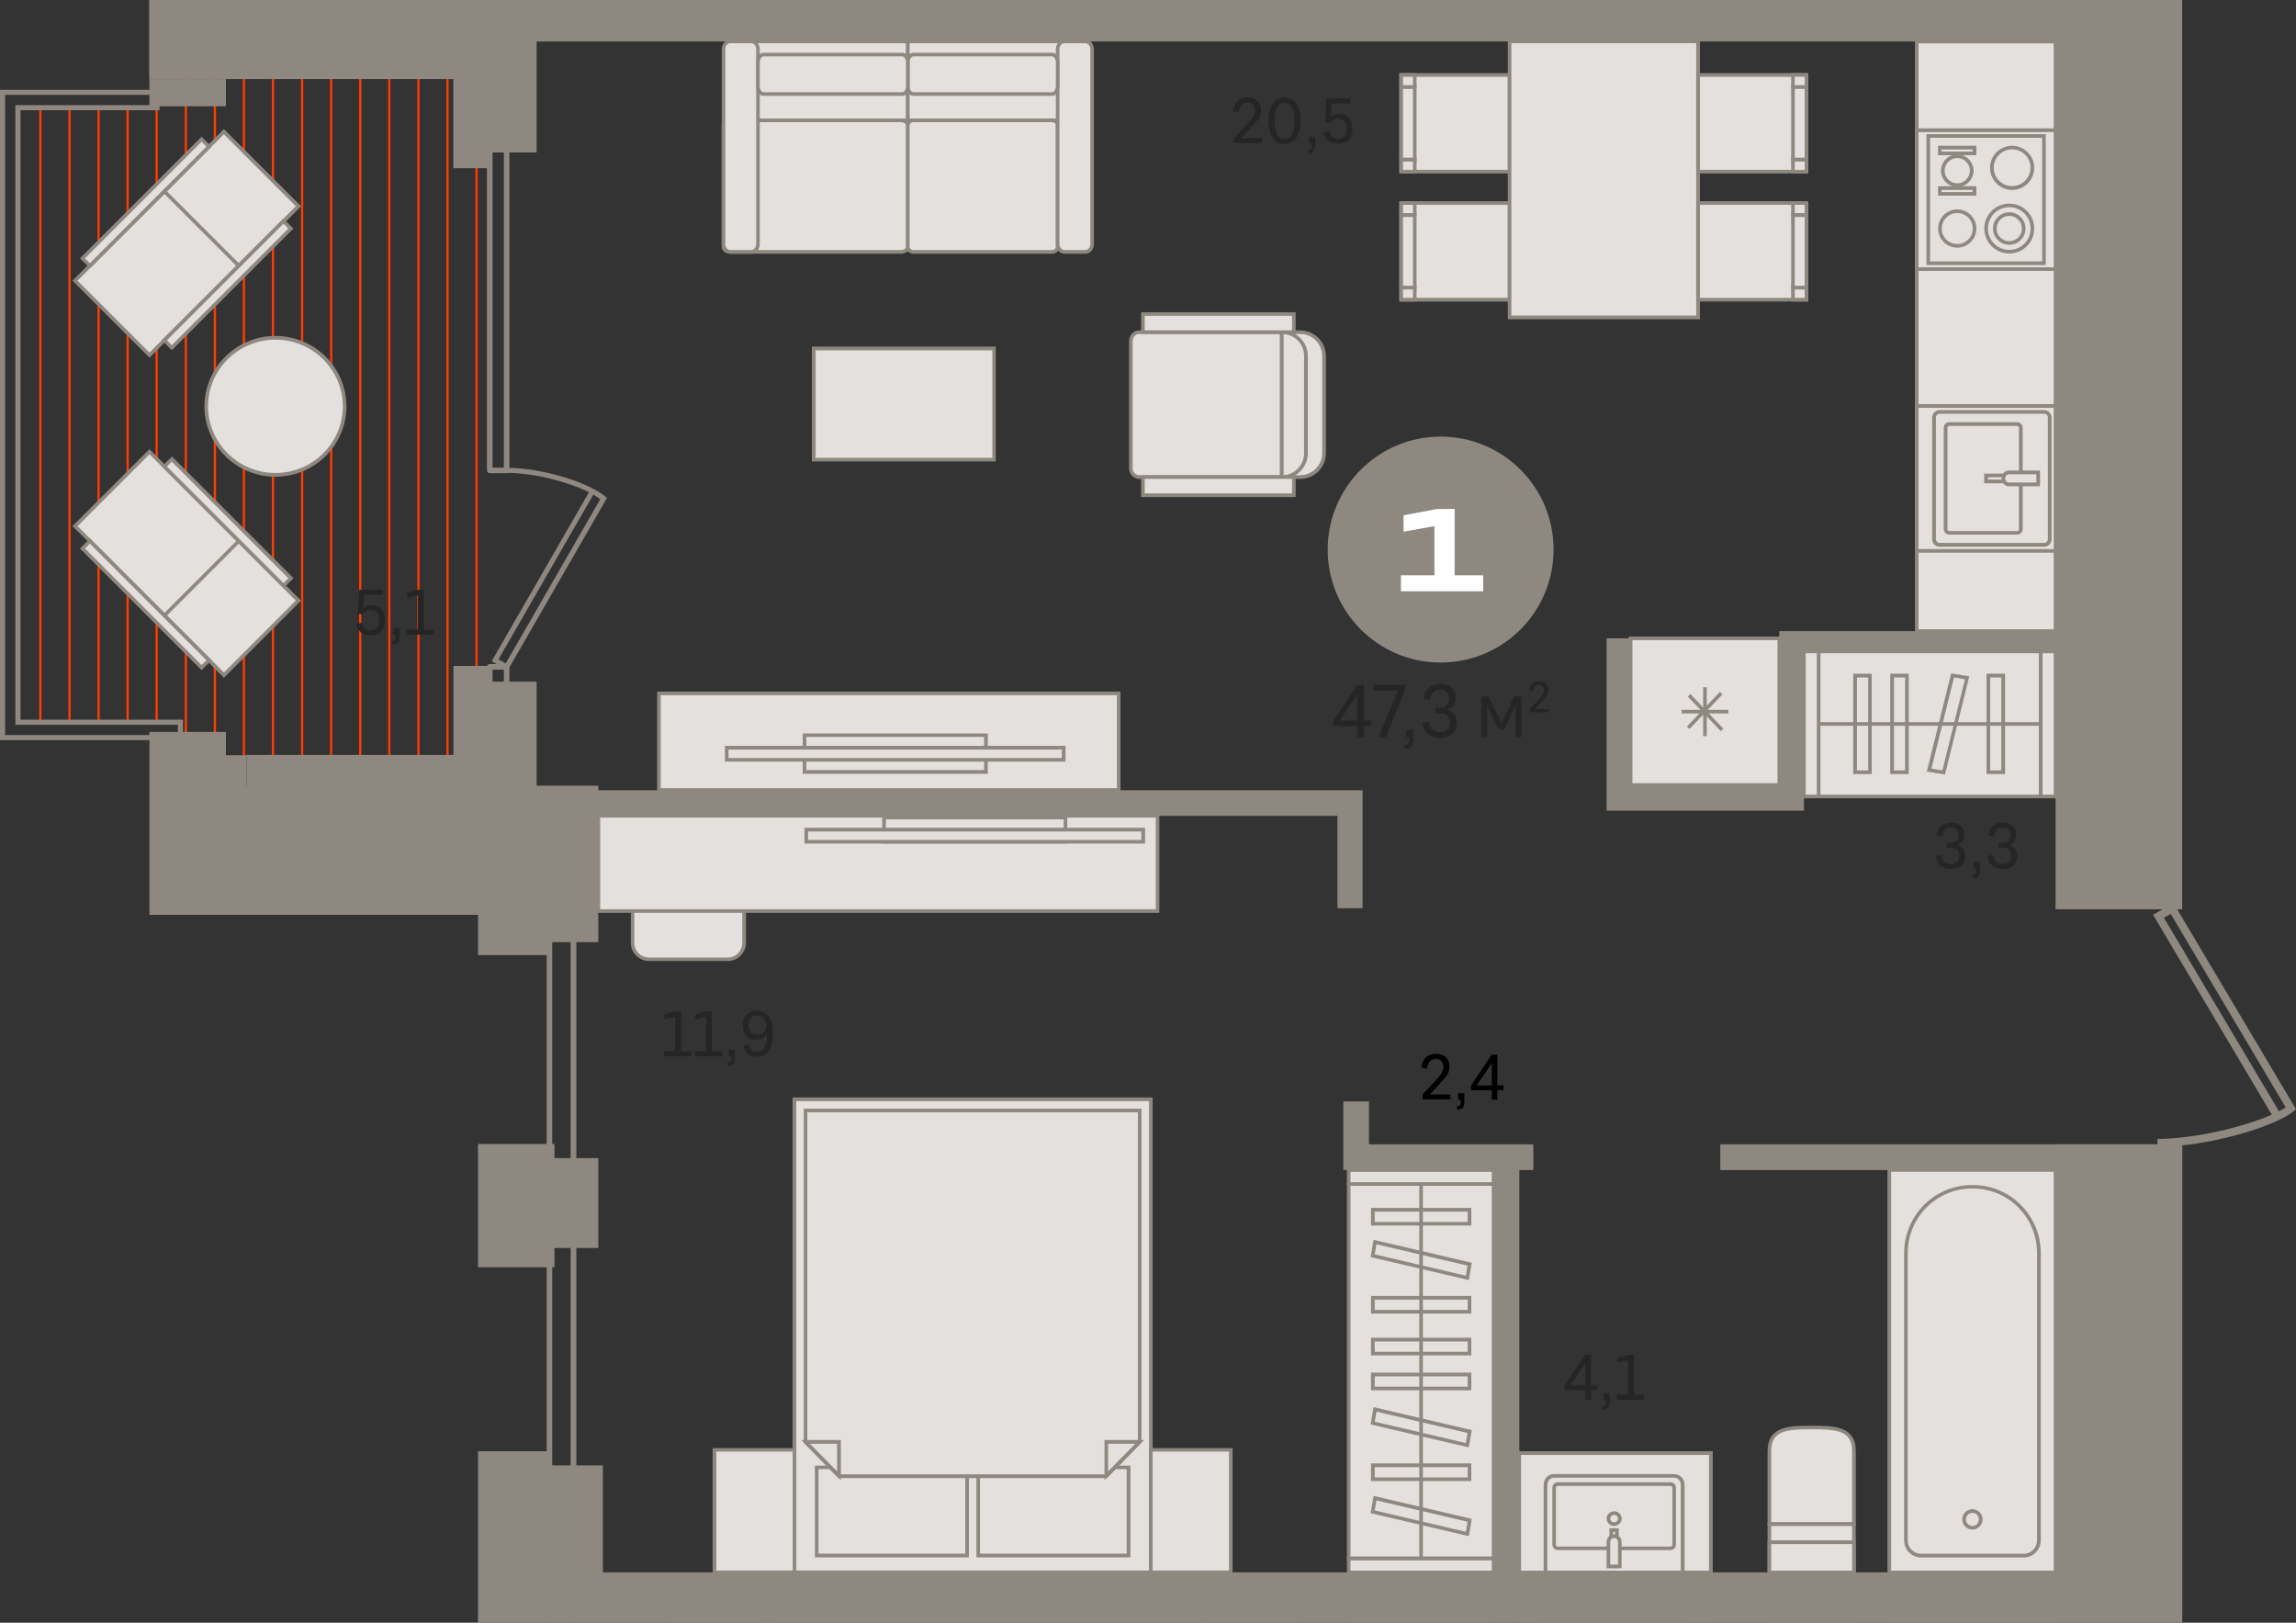 <?xml version="1.0" encoding="utf-8"?>
<!-- Generator: Adobe Illustrator 24.1.2, SVG Export Plug-In . SVG Version: 6.00 Build 0)  -->
<svg version="1.1" id="Слой_1" xmlns="http://www.w3.org/2000/svg" xmlns:xlink="http://www.w3.org/1999/xlink" x="0px" y="0px"
	 viewBox="0 0 1849.7 1307.1" style="enable-background:new 0 0 1849.7 1307.1;" xml:space="preserve">
<rect x="0" y="0" width="1849.7" height="1307.1" fill="#333333" stroke="none"/>
<g>
	<rect x="359.6" y="62.8" style="fill-rule:evenodd;clip-rule:evenodd;fill:#FF3C00;" width="1.8" height="546.2"/>
	<rect x="289.3" y="62.8" style="fill-rule:evenodd;clip-rule:evenodd;fill:#FF3C00;" width="1.8" height="546.2"/>
	<rect x="383" y="62.8" style="fill-rule:evenodd;clip-rule:evenodd;fill:#FF3C00;" width="1.8" height="546.2"/>
	<rect x="312.7" y="62.8" style="fill-rule:evenodd;clip-rule:evenodd;fill:#FF3C00;" width="1.8" height="546.2"/>
	<rect x="336.2" y="62.8" style="fill-rule:evenodd;clip-rule:evenodd;fill:#FF3C00;" width="1.8" height="546.2"/>
	<rect x="265.9" y="62.8" style="fill-rule:evenodd;clip-rule:evenodd;fill:#FF3C00;" width="1.8" height="546.2"/>
	<rect x="195.6" y="62.8" style="fill-rule:evenodd;clip-rule:evenodd;fill:#FF3C00;" width="1.8" height="546.2"/>
	<rect x="148.8" y="62.8" style="fill-rule:evenodd;clip-rule:evenodd;fill:#FF3C00;" width="1.8" height="546.2"/>
	<rect x="219" y="62.8" style="fill-rule:evenodd;clip-rule:evenodd;fill:#FF3C00;" width="1.8" height="546.2"/>
	<rect x="172.2" y="62.8" style="fill-rule:evenodd;clip-rule:evenodd;fill:#FF3C00;" width="1.8" height="546.2"/>
	<rect x="125.3" y="85.9" style="fill-rule:evenodd;clip-rule:evenodd;fill:#FF3C00;" width="1.8" height="495.7"/>
	<rect x="242.5" y="62.8" style="fill-rule:evenodd;clip-rule:evenodd;fill:#FF3C00;" width="1.8" height="546.2"/>
	<rect x="101.9" y="85.9" style="fill-rule:evenodd;clip-rule:evenodd;fill:#FF3C00;" width="1.8" height="495.7"/>
	<rect x="55.1" y="85.9" style="fill-rule:evenodd;clip-rule:evenodd;fill:#FF3C00;" width="1.8" height="495.7"/>
	<rect x="78.5" y="85.9" style="fill-rule:evenodd;clip-rule:evenodd;fill:#FF3C00;" width="1.8" height="495.7"/>
	<rect x="31.6" y="85.9" style="fill-rule:evenodd;clip-rule:evenodd;fill:#FF3C00;" width="1.8" height="495.7"/>
	<rect x="1313.6" y="514.2" style="fill-rule:evenodd;clip-rule:evenodd;fill:#E3E0DD;" width="119.8" height="118.1"/>
	<path style="fill-rule:evenodd;clip-rule:evenodd;fill:#8F8880;" d="M1315.1,630.9H1432V515.7h-116.9V630.9L1315.1,630.9z
		 M1434.9,633.8h-122.7V512.8h122.7V633.8z"/>
	<rect x="1372.1" y="553.6" style="fill-rule:evenodd;clip-rule:evenodd;fill:#8F8880;" width="2.9" height="39.4"/>
	<rect x="1354.7" y="571.8" style="fill-rule:evenodd;clip-rule:evenodd;fill:#8F8880;" width="37.6" height="2.9"/>
	
		<rect x="1354.3" y="571.8" transform="matrix(0.69 -0.724 0.724 0.69 10.538 1171.198)" style="fill-rule:evenodd;clip-rule:evenodd;fill:#8F8880;" width="38.5" height="2.9"/>
	
		<rect x="1372.1" y="554" transform="matrix(0.724 -0.69 0.69 0.724 -15.961 1106.729)" style="fill-rule:evenodd;clip-rule:evenodd;fill:#8F8880;" width="2.9" height="38.5"/>
	<path style="fill-rule:evenodd;clip-rule:evenodd;fill:#8F8880;" d="M1743.3,739.3l92.7,155.9c2-1.1,3.8-2.1,5.4-3.2l-92.6-155.8
		L1743.3,739.3L1743.3,739.3z M1738.1,923.8v-6.4c29.7,0,69.7-9.6,92.1-19.5l-95.7-161.1l16.6-9.2l98.6,165.9l-2.1,1.7
		C1832.3,907.9,1777.7,923.8,1738.1,923.8z"/>
	<path style="fill-rule:evenodd;clip-rule:evenodd;fill:#8F8880;" d="M171.5,0h21.1c-0.3,0.1-0.6,0.2-0.9,0.2h-19.3
		C172,0.2,171.7,0.1,171.5,0z"/>
	<path style="fill-rule:evenodd;clip-rule:evenodd;fill:#8F8880;" d="M459.7,1307.1V699.3h-14.8v607.8h-4.5V697c0-1.2,1-2.2,2.3-2.2
		h19.3c1.2,0,2.3,1,2.3,2.2v610.1H459.7z"/>
	<rect x="618.1" y="1307.1" style="fill-rule:evenodd;clip-rule:evenodd;fill:#E3E0DD;" width="351.6" height="0"/>
	<rect x="616.6" y="1305.6" style="fill-rule:evenodd;clip-rule:evenodd;fill:#8F8880;" width="354.5" height="1.5"/>
	<rect x="969.6" y="1307.1" style="fill-rule:evenodd;clip-rule:evenodd;fill:#E3E0DD;" width="78.9" height="0"/>
	<rect x="968.2" y="1305.6" style="fill-rule:evenodd;clip-rule:evenodd;fill:#8F8880;" width="81.8" height="1.5"/>
	<rect x="539.2" y="1307.1" style="fill-rule:evenodd;clip-rule:evenodd;fill:#E3E0DD;" width="78.9" height="0"/>
	<rect x="537.7" y="1305.6" style="fill-rule:evenodd;clip-rule:evenodd;fill:#8F8880;" width="81.8" height="1.5"/>
	<path style="fill-rule:evenodd;clip-rule:evenodd;fill:#E3E0DD;" d="M522.7,772.7h63.6c7.2,0,13.1-5.9,13.1-13.1v-63.3
		c0-7.2-5.9-13.1-13.1-13.1h-63.6c-7.2,0-13.1,5.9-13.1,13.1v63.3C509.6,766.8,515.5,772.7,522.7,772.7z"/>
	<path style="fill-rule:evenodd;clip-rule:evenodd;fill:#8F8880;" d="M522.7,684.6c-6.4,0-11.7,5.2-11.7,11.7v63.3
		c0,6.4,5.2,11.7,11.7,11.7h63.6c6.4,0,11.7-5.2,11.7-11.7v-63.3c0-6.4-5.2-11.7-11.7-11.7H522.7L522.7,684.6z M586.4,774.1h-63.6
		c-8,0-14.6-6.5-14.6-14.6v-63.3c0-8,6.5-14.6,14.6-14.6h63.6c8,0,14.6,6.5,14.6,14.6v63.3C600.9,767.6,594.4,774.1,586.4,774.1z"/>
	<rect x="482" y="657.1" style="fill-rule:evenodd;clip-rule:evenodd;fill:#E3E0DD;" width="450.5" height="76.7"/>
	<path style="fill-rule:evenodd;clip-rule:evenodd;fill:#8F8880;" d="M483.5,732.4h447.6v-73.8H483.5V732.4L483.5,732.4z M934,735.3
		H480.6v-79.7H934V735.3z"/>
	<rect x="1425.4" y="1307.1" style="fill-rule:evenodd;clip-rule:evenodd;fill:#E3E0DD;" width="68.1" height="0"/>
	<rect x="1424" y="1305.7" style="fill-rule:evenodd;clip-rule:evenodd;fill:#8F8880;" width="71" height="1.5"/>
	<rect x="1425.4" y="1307.1" style="fill-rule:evenodd;clip-rule:evenodd;fill:#E3E0DD;" width="68.1" height="0"/>
	<rect x="1424" y="1305.7" style="fill-rule:evenodd;clip-rule:evenodd;fill:#8F8880;" width="71" height="1.5"/>
	<rect x="1522" y="1307.1" style="fill-rule:evenodd;clip-rule:evenodd;fill:#E3E0DD;" width="133.9" height="0"/>
	<rect x="1520.6" y="1305.7" style="fill-rule:evenodd;clip-rule:evenodd;fill:#8F8880;" width="136.8" height="1.5"/>
	<rect x="1224" y="1307.1" style="fill-rule:evenodd;clip-rule:evenodd;fill:#E3E0DD;" width="154.3" height="0"/>
	<rect x="1222.5" y="1305.7" style="fill-rule:evenodd;clip-rule:evenodd;fill:#8F8880;" width="157.3" height="1.5"/>
	<rect x="1245.1" y="1307.1" style="fill-rule:evenodd;clip-rule:evenodd;fill:#E3E0DD;" width="110.4" height="0"/>
	<rect x="1243.7" y="1305.7" style="fill-rule:evenodd;clip-rule:evenodd;fill:#8F8880;" width="113.4" height="1.5"/>
	<rect x="1086.5" y="1307.1" style="fill-rule:evenodd;clip-rule:evenodd;fill:#E3E0DD;" width="116.7" height="0"/>
	<rect x="1085.1" y="1305.6" style="fill-rule:evenodd;clip-rule:evenodd;fill:#8F8880;" width="119.7" height="1.5"/>
	<rect x="640" y="885.5" style="fill-rule:evenodd;clip-rule:evenodd;fill:#E3E0DD;" width="287.1" height="381.1"/>
	<path style="fill-rule:evenodd;clip-rule:evenodd;fill:#8F8880;" d="M641.5,1265.1h284.2V887H641.5V1265.1L641.5,1265.1z
		 M928.6,1268.1H638.5V884h290.1V1268.1z"/>
	<rect x="658" y="1182" style="fill-rule:evenodd;clip-rule:evenodd;fill:#E3E0DD;" width="121.1" height="71"/>
	<path style="fill-rule:evenodd;clip-rule:evenodd;fill:#8F8880;" d="M659.4,1251.5h118.2v-68.1H659.4V1251.5L659.4,1251.5z
		 M780.6,1254.5H656.5v-73.9h124.1V1254.5z"/>
	<rect x="788.1" y="1182" style="fill-rule:evenodd;clip-rule:evenodd;fill:#E3E0DD;" width="121.1" height="71"/>
	<path style="fill-rule:evenodd;clip-rule:evenodd;fill:#8F8880;" d="M789.5,1251.5h118.2v-68.1H789.5V1251.5L789.5,1251.5z
		 M910.7,1254.5H786.6v-73.9h124.1V1254.5z"/>
	<polygon style="fill-rule:evenodd;clip-rule:evenodd;fill:#E3E0DD;" points="675.9,1189.1 649,1161.5 649,894.6 918.2,894.6 
		918.2,1161.5 891.2,1189.1 	"/>
	<path style="fill-rule:evenodd;clip-rule:evenodd;fill:#8F8880;" d="M676.5,1187.6h214.1l26.1-26.7V896H650.4v264.9L676.5,1187.6
		L676.5,1187.6z M891.9,1190.6H675.3l-27.8-28.5v-269h272.1v269L891.9,1190.6z"/>
	<polygon style="fill-rule:evenodd;clip-rule:evenodd;fill:#E3E0DD;" points="649,1161.5 675.9,1161.5 675.9,1188.7 	"/>
	<path style="fill-rule:evenodd;clip-rule:evenodd;fill:#8F8880;" d="M652.5,1163l21.9,22.2V1163H652.5L652.5,1163z M677.4,1192.3
		l-31.9-32.3h31.9V1192.3z"/>
	<polygon style="fill-rule:evenodd;clip-rule:evenodd;fill:#E3E0DD;" points="918.2,1161.5 891.2,1161.5 891.2,1188.7 	"/>
	<path style="fill-rule:evenodd;clip-rule:evenodd;fill:#8F8880;" d="M892.7,1163v22.2l21.9-22.2H892.7L892.7,1163z M889.8,1192.3
		V1160h31.9L889.8,1192.3z"/>
	<rect x="927.1" y="1167.9" style="fill-rule:evenodd;clip-rule:evenodd;fill:#E3E0DD;" width="64.4" height="98.7"/>
	<path style="fill-rule:evenodd;clip-rule:evenodd;fill:#8F8880;" d="M928.6,1265.1h61.5v-95.8h-61.5V1265.1L928.6,1265.1z
		 M993,1268.1h-67.4v-101.6H993V1268.1z"/>
	<rect x="575.6" y="1167.9" style="fill-rule:evenodd;clip-rule:evenodd;fill:#E3E0DD;" width="64.4" height="98.7"/>
	<path style="fill-rule:evenodd;clip-rule:evenodd;fill:#8F8880;" d="M577.1,1265.1h61.5v-95.8h-61.5V1265.1L577.1,1265.1z
		 M641.5,1268.1h-67.4v-101.6h67.4V1268.1z"/>
	<rect x="592.1" y="33.4" style="fill-rule:evenodd;clip-rule:evenodd;fill:#E3E0DD;" width="139.2" height="63.6"/>
	<path style="fill-rule:evenodd;clip-rule:evenodd;fill:#8F8880;" d="M593.6,95.5h136.3V34.8H593.6V95.5L593.6,95.5z M732.8,98.4
		H590.7V31.9h142.2V98.4z"/>
	<rect x="731.4" y="33.4" style="fill-rule:evenodd;clip-rule:evenodd;fill:#E3E0DD;" width="129.9" height="63.6"/>
	<path style="fill-rule:evenodd;clip-rule:evenodd;fill:#8F8880;" d="M732.8,95.5h127V34.8h-127V95.5L732.8,95.5z M862.8,98.4H729.9
		V31.9h132.9V98.4z"/>
	<path style="fill-rule:evenodd;clip-rule:evenodd;fill:#E3E0DD;" d="M725.8,202.9H588.4c-3.1,0-5.6-1.8-5.6-4v-98
		c0-2.2,2.5-4,5.6-4h137.4c3.1,0,5.6,1.8,5.6,4v98C731.4,201.1,728.9,202.9,725.8,202.9z"/>
	<path style="fill-rule:evenodd;clip-rule:evenodd;fill:#8F8880;" d="M588.4,98.4c-2.2,0-4.1,1.2-4.1,2.5v98c0,1.2,1.7,2.5,4.1,2.5
		h137.4c2.4,0,4.1-1.3,4.1-2.5v-98c0-1.3-1.9-2.5-4.1-2.5H588.4L588.4,98.4z M725.8,204.4H588.4c-3.9,0-7-2.4-7-5.4v-98
		c0-3.1,3.1-5.4,7-5.4h137.4c3.9,0,7,2.4,7,5.4v98C732.8,202,729.8,204.4,725.8,204.4z"/>
	<path style="fill-rule:evenodd;clip-rule:evenodd;fill:#E3E0DD;" d="M847.5,202.9H735.9c-2.5,0-4.5-1.8-4.5-4v-98c0-2.2,2-4,4.5-4
		h111.6c2.5,0,4.5,1.8,4.5,4v98C852,201.1,850,202.9,847.5,202.9z"/>
	<path style="fill-rule:evenodd;clip-rule:evenodd;fill:#8F8880;" d="M735.9,98.4c-1.7,0-3.1,1.1-3.1,2.5v98c0,1.4,1.4,2.5,3.1,2.5
		h111.6c1.7,0,3.1-1.1,3.1-2.5v-98c0-1.4-1.4-2.5-3.1-2.5H735.9L735.9,98.4z M847.5,204.4H735.9c-3.3,0-6-2.4-6-5.4v-98
		c0-3,2.7-5.4,6-5.4h111.6c3.3,0,6,2.4,6,5.4v98C853.5,201.9,850.8,204.4,847.5,204.4z"/>
	<path style="fill-rule:evenodd;clip-rule:evenodd;fill:#E3E0DD;" d="M857.6,202.9h16.7c3.1,0,5.6-2.8,5.6-6.4V39.7
		c0-3.5-2.5-6.4-5.6-6.4h-16.7c-3.1,0-5.6,2.8-5.6,6.4v156.8C852,200.1,854.5,202.9,857.6,202.9z"/>
	<path style="fill-rule:evenodd;clip-rule:evenodd;fill:#8F8880;" d="M857.6,34.8c-2.3,0-4.1,2.2-4.1,4.9v156.8
		c0,2.7,1.8,4.9,4.1,4.9h16.7c2.3,0,4.1-2.2,4.1-4.9V39.7c0-2.7-1.8-4.9-4.1-4.9H857.6L857.6,34.8z M874.3,204.4h-16.7
		c-3.9,0-7-3.5-7-7.8V39.7c0-4.3,3.2-7.8,7-7.8h16.7c3.9,0,7,3.5,7,7.8v156.8C881.3,200.9,878.2,204.4,874.3,204.4z"/>
	<path style="fill-rule:evenodd;clip-rule:evenodd;fill:#E3E0DD;" d="M588.4,202.9h16.7c3.1,0,5.6-2.8,5.6-6.4V39.7
		c0-3.5-2.5-6.4-5.6-6.4h-16.7c-3.1,0-5.6,2.8-5.6,6.4v156.8C582.9,200.1,585.4,202.9,588.4,202.9z"/>
	<path style="fill-rule:evenodd;clip-rule:evenodd;fill:#8F8880;" d="M588.4,34.8c-2.3,0-4.1,2.2-4.1,4.9v156.8
		c0,2.7,1.8,4.9,4.1,4.9h16.7c2.3,0,4.1-2.2,4.1-4.9V39.7c0-2.7-1.8-4.9-4.1-4.9H588.4L588.4,34.8z M605.1,204.4h-16.7
		c-3.9,0-7-3.5-7-7.8V39.7c0-4.3,3.2-7.8,7-7.8h16.7c3.9,0,7,3.5,7,7.8v156.8C612.2,200.9,609,204.4,605.1,204.4z"/>
	<path style="fill-rule:evenodd;clip-rule:evenodd;fill:#E3E0DD;" d="M852,69.4V50.3c0-3.5-2-6.4-4.5-6.4H735.9
		c-2.5,0-4.5,2.8-4.5,6.4v19.1c0,3.5,2,6.4,4.5,6.4h111.6C850,75.8,852,72.9,852,69.4z"/>
	<path style="fill-rule:evenodd;clip-rule:evenodd;fill:#8F8880;" d="M735.9,45.4c-1.7,0-3.1,2.2-3.1,4.9v19.1
		c0,2.7,1.4,4.9,3.1,4.9h111.6c1.7,0,3.1-2.2,3.1-4.9V50.3c0-2.7-1.4-4.9-3.1-4.9H735.9L735.9,45.4z M847.5,77.2H735.9
		c-3.4,0-6-3.4-6-7.8V50.3c0-4.4,2.6-7.8,6-7.8h111.6c3.4,0,6,3.4,6,7.8v19.1C853.5,73.8,850.9,77.2,847.5,77.2z"/>
	<path style="fill-rule:evenodd;clip-rule:evenodd;fill:#E3E0DD;" d="M731.4,69.4V50.3c0-3.5-2-6.4-4.5-6.4H615.2
		c-2.5,0-4.5,2.8-4.5,6.4v19.1c0,3.5,2,6.4,4.5,6.4h111.6C729.3,75.8,731.4,72.9,731.4,69.4z"/>
	<path style="fill-rule:evenodd;clip-rule:evenodd;fill:#8F8880;" d="M615.2,45.4c-1.7,0-3.1,2.2-3.1,4.9v19.1
		c0,2.7,1.4,4.9,3.1,4.9h111.6c1.7,0,3.1-2.2,3.1-4.9V50.3c0-2.7-1.4-4.9-3.1-4.9H615.2L615.2,45.4z M726.9,77.2H615.2
		c-3.4,0-6-3.4-6-7.8V50.3c0-4.4,2.6-7.8,6-7.8h111.6c3.4,0,6,3.4,6,7.8v19.1C732.8,73.8,730.2,77.2,726.9,77.2z"/>
	<rect x="655.6" y="280.7" style="fill-rule:evenodd;clip-rule:evenodd;fill:#E3E0DD;" width="145.2" height="89.6"/>
	<path style="fill-rule:evenodd;clip-rule:evenodd;fill:#8F8880;" d="M657.1,368.8h142.3v-86.6H657.1V368.8L657.1,368.8z
		 M802.3,371.7H654.1v-92.5h148.1V371.7z"/>
	<rect x="530.9" y="558.6" style="fill-rule:evenodd;clip-rule:evenodd;fill:#E3E0DD;" width="370.4" height="77.8"/>
	<path style="fill-rule:evenodd;clip-rule:evenodd;fill:#8F8880;" d="M532.3,634.9h367.5V560H532.3V634.9L532.3,634.9z M902.7,637.9
		H529.4v-80.8h373.3V637.9z"/>
	<rect x="648.1" y="592.2" style="fill-rule:evenodd;clip-rule:evenodd;fill:#E3E0DD;" width="146.2" height="29.6"/>
	<path style="fill-rule:evenodd;clip-rule:evenodd;fill:#8F8880;" d="M649.6,620.3h143.2v-26.7H649.6V620.3L649.6,620.3z
		 M795.8,623.3H646.7v-32.5h149.1V623.3z"/>
	<rect x="585.5" y="602.3" style="fill-rule:evenodd;clip-rule:evenodd;fill:#E3E0DD;" width="271.5" height="9.7"/>
	<path style="fill-rule:evenodd;clip-rule:evenodd;fill:#8F8880;" d="M586.9,610.6h268.5v-6.8H586.9V610.6L586.9,610.6z
		 M858.4,613.5H584v-12.7h274.4V613.5z"/>
	<rect x="1544.1" y="33.4" style="fill-rule:evenodd;clip-rule:evenodd;fill:#E3E0DD;" width="111.8" height="474.9"/>
	<path style="fill-rule:evenodd;clip-rule:evenodd;fill:#8F8880;" d="M1545.6,506.9h108.9v-472h-108.9V506.9L1545.6,506.9z
		 M1657.4,509.8h-114.7V31.9h114.7V509.8z"/>
	<rect x="1544.1" y="104.9" style="fill-rule:evenodd;clip-rule:evenodd;fill:#E3E0DD;" width="111.8" height="111.8"/>
	<path style="fill-rule:evenodd;clip-rule:evenodd;fill:#8F8880;" d="M1545.6,215.3h108.9V106.4h-108.9V215.3L1545.6,215.3z
		 M1657.4,218.2h-114.7V103.4h114.7V218.2z"/>
	<rect x="1553.5" y="109.6" style="fill-rule:evenodd;clip-rule:evenodd;fill:#E3E0DD;" width="93.2" height="102.5"/>
	<path style="fill-rule:evenodd;clip-rule:evenodd;fill:#8F8880;" d="M1554.9,210.6h90.3V111h-90.3V210.6L1554.9,210.6z
		 M1648.1,213.5H1552V108.1h96.1V213.5z"/>
	<path style="fill-rule:evenodd;clip-rule:evenodd;fill:#E3E0DD;" d="M1618.7,165.5c-10.3,0-18.6,8.3-18.6,18.6
		c0,10.3,8.3,18.6,18.6,18.6c10.3,0,18.6-8.3,18.6-18.6C1637.3,173.8,1629,165.5,1618.7,165.5z"/>
	<path style="fill-rule:evenodd;clip-rule:evenodd;fill:#8F8880;" d="M1618.7,166.9c-9.5,0-17.2,7.7-17.2,17.2
		c0,9.5,7.7,17.2,17.2,17.2c9.5,0,17.2-7.7,17.2-17.2C1635.9,174.6,1628.2,166.9,1618.7,166.9L1618.7,166.9z M1618.7,204.2
		c-11.1,0-20.1-9-20.1-20.1c0-11.1,9-20.1,20.1-20.1c11.1,0,20.1,9,20.1,20.1C1638.8,195.2,1629.8,204.2,1618.7,204.2z"/>
	<path style="fill-rule:evenodd;clip-rule:evenodd;fill:#E3E0DD;" d="M1618.7,172.5c-6.4,0-11.6,5.2-11.6,11.6
		c0,6.4,5.2,11.6,11.6,11.6c6.4,0,11.6-5.2,11.6-11.6C1630.3,177.7,1625.1,172.5,1618.7,172.5z"/>
	<path style="fill-rule:evenodd;clip-rule:evenodd;fill:#8F8880;" d="M1618.7,173.9c-5.6,0-10.2,4.6-10.2,10.2
		c0,5.6,4.6,10.2,10.2,10.2c5.6,0,10.2-4.6,10.2-10.2C1628.9,178.5,1624.3,173.9,1618.7,173.9L1618.7,173.9z M1618.7,197.2
		c-7.2,0-13.1-5.9-13.1-13.1c0-7.2,5.9-13.1,13.1-13.1c7.2,0,13.1,5.9,13.1,13.1C1631.8,191.3,1625.9,197.2,1618.7,197.2z"/>
	<path style="fill-rule:evenodd;clip-rule:evenodd;fill:#E3E0DD;" d="M1621,118.9c-9,0-16.3,7.3-16.3,16.3c0,9,7.3,16.3,16.3,16.3
		s16.3-7.3,16.3-16.3C1637.3,126.2,1630,118.9,1621,118.9z"/>
	<path style="fill-rule:evenodd;clip-rule:evenodd;fill:#8F8880;" d="M1621,120.3c-8.2,0-14.8,6.7-14.8,14.8
		c0,8.2,6.7,14.8,14.8,14.8c8.2,0,14.8-6.7,14.8-14.8C1635.9,127,1629.2,120.3,1621,120.3L1621,120.3z M1621,153
		c-9.8,0-17.8-8-17.8-17.8c0-9.8,8-17.8,17.8-17.8c9.8,0,17.8,8,17.8,17.8C1638.8,145,1630.8,153,1621,153z"/>
	<path style="fill-rule:evenodd;clip-rule:evenodd;fill:#E3E0DD;" d="M1576.8,170.1c-7.7,0-14,6.3-14,14c0,7.7,6.3,14,14,14
		c7.7,0,14-6.3,14-14C1590.7,176.4,1584.5,170.1,1576.8,170.1z"/>
	<path style="fill-rule:evenodd;clip-rule:evenodd;fill:#8F8880;" d="M1576.8,171.6c-6.9,0-12.5,5.6-12.5,12.5
		c0,6.9,5.6,12.5,12.5,12.5s12.5-5.6,12.5-12.5C1589.3,177.2,1583.7,171.6,1576.8,171.6L1576.8,171.6z M1576.8,199.5
		c-8.5,0-15.4-6.9-15.4-15.4c0-8.5,6.9-15.4,15.4-15.4c8.5,0,15.4,6.9,15.4,15.4C1592.2,192.6,1585.3,199.5,1576.8,199.5z"/>
	<path style="fill-rule:evenodd;clip-rule:evenodd;fill:#E3E0DD;" d="M1576.8,125.9c-6.4,0-11.6,5.2-11.6,11.6
		c0,6.4,5.2,11.6,11.6,11.6c6.4,0,11.6-5.2,11.6-11.6C1588.4,131.1,1583.2,125.9,1576.8,125.9z"/>
	<path style="fill-rule:evenodd;clip-rule:evenodd;fill:#8F8880;" d="M1576.8,127.3c-5.6,0-10.2,4.6-10.2,10.2s4.6,10.2,10.2,10.2
		c5.6,0,10.2-4.6,10.2-10.2S1582.4,127.3,1576.8,127.3L1576.8,127.3z M1576.8,150.6c-7.2,0-13.1-5.9-13.1-13.1
		c0-7.2,5.9-13.1,13.1-13.1s13.1,5.9,13.1,13.1C1589.9,144.7,1584,150.6,1576.8,150.6z"/>
	<rect x="1562.8" y="151.5" style="fill-rule:evenodd;clip-rule:evenodd;fill:#E3E0DD;" width="28" height="4.7"/>
	<path style="fill-rule:evenodd;clip-rule:evenodd;fill:#8F8880;" d="M1564.2,154.7h25V153h-25V154.7L1564.2,154.7z M1592.2,157.6
		h-30.9V150h30.9V157.6z"/>
	<rect x="1562.8" y="118.9" style="fill-rule:evenodd;clip-rule:evenodd;fill:#E3E0DD;" width="28" height="4.7"/>
	<path style="fill-rule:evenodd;clip-rule:evenodd;fill:#8F8880;" d="M1564.2,122.1h25v-1.7h-25V122.1L1564.2,122.1z M1592.2,125
		h-30.9v-7.6h30.9V125z"/>
	<rect x="1544.1" y="327" style="fill-rule:evenodd;clip-rule:evenodd;fill:#E3E0DD;" width="111.8" height="116.7"/>
	<path style="fill-rule:evenodd;clip-rule:evenodd;fill:#8F8880;" d="M1545.6,442.3h108.9V328.5h-108.9V442.3L1545.6,442.3z
		 M1657.4,445.2h-114.7V325.5h114.7V445.2z"/>
	<path style="fill-rule:evenodd;clip-rule:evenodd;fill:#E3E0DD;" d="M1558.1,336.4v98c0,2.5,1.9,4.5,4.3,4.5h84.6
		c2.4,0,4.3-2,4.3-4.5v-98c0-2.5-1.9-4.5-4.3-4.5h-84.6C1560,331.9,1558.1,333.9,1558.1,336.4z"/>
	<path style="fill-rule:evenodd;clip-rule:evenodd;fill:#8F8880;" d="M1562.4,333.3c-1.6,0-2.8,1.4-2.8,3v98c0,1.7,1.3,3,2.8,3h84.6
		c1.6,0,2.8-1.4,2.8-3v-98c0-1.7-1.3-3-2.8-3H1562.4L1562.4,333.3z M1647,440.4h-84.6c-3.2,0-5.8-2.7-5.8-6v-98c0-3.3,2.6-6,5.8-6
		h84.6c3.2,0,5.8,2.7,5.8,6v98C1652.8,437.7,1650.2,440.4,1647,440.4z"/>
	<path style="fill-rule:evenodd;clip-rule:evenodd;fill:#E3E0DD;" d="M1628,344.6v81.5c0,1.7-1.3,3-2.9,3h-54.8
		c-1.6,0-2.9-1.4-2.9-3v-81.5c0-1.7,1.3-3,2.9-3h54.8C1626.7,341.6,1628,343,1628,344.6z"/>
	<path style="fill-rule:evenodd;clip-rule:evenodd;fill:#8F8880;" d="M1570.3,343.1c-0.8,0-1.4,0.7-1.4,1.6v81.5
		c0,0.9,0.6,1.6,1.4,1.6h54.8c0.8,0,1.4-0.7,1.4-1.6v-81.5c0-0.9-0.6-1.6-1.4-1.6H1570.3L1570.3,343.1z M1625.1,430.6h-54.8
		c-2.4,0-4.4-2-4.4-4.5v-81.5c0-2.5,2-4.5,4.4-4.5h54.8c2.4,0,4.4,2,4.4,4.5v81.5C1629.5,428.6,1627.5,430.6,1625.1,430.6z"/>
	<rect x="1600.1" y="382.9" style="fill-rule:evenodd;clip-rule:evenodd;fill:#E3E0DD;" width="41.9" height="4.9"/>
	<path style="fill-rule:evenodd;clip-rule:evenodd;fill:#8F8880;" d="M1601.5,386.3h39v-1.9h-39V386.3L1601.5,386.3z M1643.4,389.3
		h-44.9v-7.8h44.9V389.3z"/>
	<path style="fill-rule:evenodd;clip-rule:evenodd;fill:#E3E0DD;" d="M1614,385.3L1614,385.3c0,2.8,2.1,4.9,4.6,4.9h23.3v-9.7h-23.3
		C1616.1,380.5,1614,382.7,1614,385.3z"/>
	<path style="fill-rule:evenodd;clip-rule:evenodd;fill:#8F8880;" d="M1618.6,382c-1.7,0-3.2,1.5-3.2,3.3v0.1c0,1.8,1.4,3.3,3.2,3.3
		h21.9V382H1618.6L1618.6,382z M1643.4,391.7h-24.8c-3.4,0-6.1-2.8-6.1-6.3v-0.1c0-3.5,2.7-6.3,6.1-6.3h24.8V391.7z"/>
	<path style="fill-rule:evenodd;clip-rule:evenodd;fill:#8F8880;" d="M396.8,376.7h9.1V107h-9.1V376.7L396.8,376.7z M408.2,381.2
		h-13.6c-1.2,0-2.3-1-2.3-2.3V104.7c0-1.2,1-2.2,2.3-2.2h13.6c1.2,0,2.2,1,2.2,2.2v274.2C410.5,380.2,409.5,381.2,408.2,381.2z"/>
	<path style="fill-rule:evenodd;clip-rule:evenodd;fill:#8F8880;" d="M396.8,566.1h9.1v-26.7h-9.1V566.1L396.8,566.1z M408.2,570.6
		h-13.6c-1.2,0-2.3-1-2.3-2.3v-31.2c0-1.2,1-2.2,2.3-2.2h13.6c1.2,0,2.2,1,2.2,2.2v31.2C410.5,569.6,409.5,570.6,408.2,570.6z"/>
	<path style="fill-rule:evenodd;clip-rule:evenodd;fill:#8F8880;" d="M4.1,592.1h139.2v-8.3H12.4V84.7h112v-8.3H4.1V592.1L4.1,592.1
		z M0,596.2V72.3h128.5v16.5h-112v490.9h130.9v16.5H0z"/>
	<path style="fill-rule:evenodd;clip-rule:evenodd;fill:#8F8880;" d="M401.6,531.1l5.8,3.3l76.2-132.3c-1.6-1.2-3.5-2.4-5.6-3.7
		L401.6,531.1L401.6,531.1z M409,540l-12.9-7.4l78.4-136.1c-16.4-8.2-43.5-15.5-66.5-15.6l0-4.1c30.1,0.1,66.9,12.3,79.7,23.2
		l1.3,1.1L409,540z"/>
	<rect x="712.2" y="658.6" style="fill-rule:evenodd;clip-rule:evenodd;fill:#E3E0DD;" width="146.2" height="19.5"/>
	<path style="fill-rule:evenodd;clip-rule:evenodd;fill:#8F8880;" d="M713.7,676.6h143.2V660H713.7V676.6L713.7,676.6z M859.8,679.5
		H710.7v-22.4h149.1V679.5z"/>
	<rect x="649.5" y="668.3" style="fill-rule:evenodd;clip-rule:evenodd;fill:#E3E0DD;" width="271.5" height="9.7"/>
	<path style="fill-rule:evenodd;clip-rule:evenodd;fill:#8F8880;" d="M651,676.6h268.5v-6.8H651V676.6L651,676.6z M922.5,679.5
		H648.1v-12.7h274.4V679.5z"/>
	<rect x="1453.3" y="524.8" style="fill-rule:evenodd;clip-rule:evenodd;fill:#E3E0DD;" width="202.7" height="116.7"/>
	<path style="fill-rule:evenodd;clip-rule:evenodd;fill:#8F8880;" d="M1454.7,640.1h199.8V526.2h-199.8V640.1L1454.7,640.1z
		 M1657.4,643h-205.6V523.3h205.6V643z"/>
	<rect x="1644" y="524.8" style="fill-rule:evenodd;clip-rule:evenodd;fill:#E3E0DD;" width="11.9" height="116.7"/>
	<path style="fill-rule:evenodd;clip-rule:evenodd;fill:#8F8880;" d="M1645.5,640.1h9V526.2h-9V640.1L1645.5,640.1z M1657.4,643
		h-14.9V523.3h14.9V643z"/>
	<rect x="1453.3" y="524.8" style="fill-rule:evenodd;clip-rule:evenodd;fill:#E3E0DD;" width="11.9" height="116.7"/>
	<path style="fill-rule:evenodd;clip-rule:evenodd;fill:#8F8880;" d="M1454.7,640.1h9V526.2h-9V640.1L1454.7,640.1z M1466.6,643
		h-14.9V523.3h14.9V643z"/>
	<rect x="1601.9" y="544.2" style="fill-rule:evenodd;clip-rule:evenodd;fill:#E3E0DD;" width="11.9" height="77.8"/>
	<path style="fill-rule:evenodd;clip-rule:evenodd;fill:#8F8880;" d="M1603.3,620.6h9v-74.9h-9V620.6L1603.3,620.6z M1615.3,623.5
		h-14.9v-80.8h14.9V623.5z"/>
	<rect x="1524.3" y="544.2" style="fill-rule:evenodd;clip-rule:evenodd;fill:#E3E0DD;" width="11.9" height="77.8"/>
	<path style="fill-rule:evenodd;clip-rule:evenodd;fill:#8F8880;" d="M1525.8,620.6h9v-74.9h-9V620.6L1525.8,620.6z M1537.7,623.5
		h-14.9v-80.8h14.9V623.5z"/>
	<rect x="1494.5" y="544.2" style="fill-rule:evenodd;clip-rule:evenodd;fill:#E3E0DD;" width="11.9" height="77.8"/>
	<path style="fill-rule:evenodd;clip-rule:evenodd;fill:#8F8880;" d="M1496,620.6h9v-74.9h-9V620.6L1496,620.6z M1507.9,623.5h-14.9
		v-80.8h14.9V623.5z"/>
	<polygon style="fill-rule:evenodd;clip-rule:evenodd;fill:#E3E0DD;" points="1573.1,544 1584.8,546 1565.8,622.3 1554.2,620.3 	"/>
	<path style="fill-rule:evenodd;clip-rule:evenodd;fill:#8F8880;" d="M1556,619.1l8.8,1.5l18.2-73.4l-8.8-1.5L1556,619.1L1556,619.1
		z M1566.9,623.9l-14.6-2.4l19.6-79.1l14.6,2.4L1566.9,623.9z"/>
	<rect x="1465.2" y="581.7" style="fill-rule:evenodd;clip-rule:evenodd;fill:#8F8880;" width="178.9" height="2.9"/>
	<rect x="1128.8" y="60.4" style="fill-rule:evenodd;clip-rule:evenodd;fill:#E3E0DD;" width="87.3" height="77.8"/>
	<path style="fill-rule:evenodd;clip-rule:evenodd;fill:#8F8880;" d="M1130.3,136.8h84.4V61.9h-84.4V136.8L1130.3,136.8z
		 M1217.6,139.7h-90.3V58.9h90.3V139.7z"/>
	<rect x="1128.8" y="60.4" style="fill-rule:evenodd;clip-rule:evenodd;fill:#E3E0DD;" width="10.9" height="9.7"/>
	<path style="fill-rule:evenodd;clip-rule:evenodd;fill:#8F8880;" d="M1130.3,68.7h8v-6.8h-8V68.7L1130.3,68.7z M1141.2,71.6h-13.8
		V58.9h13.8V71.6z"/>
	<rect x="1128.8" y="128.5" style="fill-rule:evenodd;clip-rule:evenodd;fill:#E3E0DD;" width="10.9" height="9.7"/>
	<path style="fill-rule:evenodd;clip-rule:evenodd;fill:#8F8880;" d="M1130.3,136.8h8V130h-8V136.8L1130.3,136.8z M1141.2,139.7
		h-13.8V127h13.8V139.7z"/>
	<rect x="1128.8" y="70.1" style="fill-rule:evenodd;clip-rule:evenodd;fill:#E3E0DD;" width="10.9" height="58.4"/>
	<path style="fill-rule:evenodd;clip-rule:evenodd;fill:#8F8880;" d="M1130.3,127h8V71.6h-8V127L1130.3,127z M1141.2,130h-13.8V68.7
		h13.8V130z"/>
	<rect x="1128.8" y="163.6" style="fill-rule:evenodd;clip-rule:evenodd;fill:#E3E0DD;" width="87.3" height="77.8"/>
	<path style="fill-rule:evenodd;clip-rule:evenodd;fill:#8F8880;" d="M1130.3,239.9h84.4V165h-84.4V239.9L1130.3,239.9z
		 M1217.6,242.9h-90.3v-80.8h90.3V242.9z"/>
	<rect x="1128.8" y="163.6" style="fill-rule:evenodd;clip-rule:evenodd;fill:#E3E0DD;" width="10.9" height="9.7"/>
	<path style="fill-rule:evenodd;clip-rule:evenodd;fill:#8F8880;" d="M1130.3,171.8h8V165h-8V171.8L1130.3,171.8z M1141.2,174.8
		h-13.8v-12.7h13.8V174.8z"/>
	<rect x="1128.8" y="231.7" style="fill-rule:evenodd;clip-rule:evenodd;fill:#E3E0DD;" width="10.9" height="9.7"/>
	<path style="fill-rule:evenodd;clip-rule:evenodd;fill:#8F8880;" d="M1130.3,239.9h8v-6.8h-8V239.9L1130.3,239.9z M1141.2,242.9
		h-13.8v-12.7h13.8V242.9z"/>
	<rect x="1128.8" y="173.3" style="fill-rule:evenodd;clip-rule:evenodd;fill:#E3E0DD;" width="10.9" height="58.4"/>
	<path style="fill-rule:evenodd;clip-rule:evenodd;fill:#8F8880;" d="M1130.3,230.2h8v-55.4h-8V230.2L1130.3,230.2z M1141.2,233.1
		h-13.8v-61.3h13.8V233.1z"/>
	<rect x="1216.1" y="33.4" style="fill-rule:evenodd;clip-rule:evenodd;fill:#E3E0DD;" width="151.9" height="222.3"/>
	<path style="fill-rule:evenodd;clip-rule:evenodd;fill:#8F8880;" d="M1217.6,254.2h148.9V34.8h-148.9V254.2L1217.6,254.2z
		 M1369.5,257.2h-154.8V31.9h154.8V257.2z"/>
	<rect x="1368" y="60.4" style="fill-rule:evenodd;clip-rule:evenodd;fill:#E3E0DD;" width="87.3" height="77.8"/>
	<path style="fill-rule:evenodd;clip-rule:evenodd;fill:#8F8880;" d="M1369.5,136.8h84.4V61.9h-84.4V136.8L1369.5,136.8z
		 M1456.8,139.7h-90.3V58.9h90.3V139.7z"/>
	<rect x="1444.4" y="60.4" style="fill-rule:evenodd;clip-rule:evenodd;fill:#E3E0DD;" width="10.9" height="9.7"/>
	<path style="fill-rule:evenodd;clip-rule:evenodd;fill:#8F8880;" d="M1445.9,68.7h8v-6.8h-8V68.7L1445.9,68.7z M1456.8,71.6h-13.8
		V58.9h13.8V71.6z"/>
	<rect x="1444.4" y="128.5" style="fill-rule:evenodd;clip-rule:evenodd;fill:#E3E0DD;" width="10.9" height="9.7"/>
	<path style="fill-rule:evenodd;clip-rule:evenodd;fill:#8F8880;" d="M1445.9,136.8h8V130h-8V136.8L1445.9,136.8z M1456.8,139.7
		h-13.8V127h13.8V139.7z"/>
	<rect x="1444.4" y="70.1" style="fill-rule:evenodd;clip-rule:evenodd;fill:#E3E0DD;" width="10.9" height="58.4"/>
	<path style="fill-rule:evenodd;clip-rule:evenodd;fill:#8F8880;" d="M1445.9,127h8V71.6h-8V127L1445.9,127z M1456.8,130h-13.8V68.7
		h13.8V130z"/>
	<rect x="1368" y="163.6" style="fill-rule:evenodd;clip-rule:evenodd;fill:#E3E0DD;" width="87.3" height="77.8"/>
	<path style="fill-rule:evenodd;clip-rule:evenodd;fill:#8F8880;" d="M1369.5,239.9h84.4V165h-84.4V239.9L1369.5,239.9z
		 M1456.8,242.9h-90.3v-80.8h90.3V242.9z"/>
	<rect x="1444.4" y="163.6" style="fill-rule:evenodd;clip-rule:evenodd;fill:#E3E0DD;" width="10.9" height="9.7"/>
	<path style="fill-rule:evenodd;clip-rule:evenodd;fill:#8F8880;" d="M1445.9,171.8h8V165h-8V171.8L1445.9,171.8z M1456.8,174.8
		h-13.8v-12.7h13.8V174.8z"/>
	<rect x="1444.4" y="231.7" style="fill-rule:evenodd;clip-rule:evenodd;fill:#E3E0DD;" width="10.9" height="9.7"/>
	<path style="fill-rule:evenodd;clip-rule:evenodd;fill:#8F8880;" d="M1445.9,239.9h8v-6.8h-8V239.9L1445.9,239.9z M1456.8,242.9
		h-13.8v-12.7h13.8V242.9z"/>
	<rect x="1444.4" y="173.3" style="fill-rule:evenodd;clip-rule:evenodd;fill:#E3E0DD;" width="10.9" height="58.4"/>
	<path style="fill-rule:evenodd;clip-rule:evenodd;fill:#8F8880;" d="M1445.9,230.2h8v-55.4h-8V230.2L1445.9,230.2z M1456.8,233.1
		h-13.8v-61.3h13.8V233.1z"/>
	<path style="fill-rule:evenodd;clip-rule:evenodd;fill:#E3E0DD;" d="M221.9,272.1c30.8,0,55.8,24.7,55.8,55.2
		c0,30.5-25,55.2-55.8,55.2c-30.8,0-55.8-24.7-55.8-55.2C166.1,296.8,191.1,272.1,221.9,272.1z"/>
	<path style="fill-rule:evenodd;clip-rule:evenodd;fill:#8F8880;" d="M221.9,273.6c-29.9,0-54.3,24.1-54.3,53.7
		c0,29.6,24.4,53.7,54.3,53.7c29.9,0,54.3-24.1,54.3-53.7C276.2,297.7,251.8,273.6,221.9,273.6L221.9,273.6z M221.9,384
		c-31.6,0-57.2-25.4-57.2-56.7c0-31.2,25.7-56.7,57.2-56.7s57.2,25.4,57.2,56.7C279.1,358.6,253.5,384,221.9,384z"/>
	<path style="fill-rule:evenodd;clip-rule:evenodd;fill:#252524;" d="M316.8,505.9h5v6.6c0,2.5-0.4,4.3-1.3,5.2
		c-0.9,0.9-2.4,1.4-4.5,1.5l-0.3-2.7c1.2,0,2-0.2,2.5-0.7c0.4-0.5,0.7-1.4,0.7-2.8v-1.7h-2V505.9L316.8,505.9z M327.6,511.2v-4h9.1
		v-27.8l-8.7,2.1v-4.2l9-2.2h4.4v32.2h8.1v4H327.6L327.6,511.2z M298.6,511.7c-3.1,0-5.7-0.8-7.7-2.3c-2-1.6-3.3-3.8-3.9-6.9
		l4.6-0.9c0.4,2,1.2,3.5,2.3,4.6c1.2,1,2.7,1.6,4.6,1.6c2.2,0,4-0.7,5.2-2.1c1.2-1.4,1.8-3.4,1.8-6c0-2.7-0.6-4.7-1.8-6.2
		c-1.2-1.5-2.9-2.2-5-2.2c-2.9,0-5,1.2-6.5,3.5l-4.1-0.5l1.3-19.2h19.1v4h-15.1l-0.9,11c1.8-1.7,4.2-2.5,7-2.5
		c3.2,0,5.8,1.1,7.8,3.2c2,2.1,2.9,5.1,2.9,8.8c0,3.9-1.1,6.9-3.2,9C305,510.6,302.2,511.7,298.6,511.7z"/>
	<path style="fill-rule:evenodd;clip-rule:evenodd;fill:#252524;" d="M1625,689.7c0,3.2-1,5.8-3.1,7.6c-2.1,1.8-4.9,2.7-8.4,2.7
		c-3.5,0-6.3-0.9-8.5-2.6c-2.2-1.7-3.4-4.3-3.9-7.9l4.6-0.8c0.6,4.9,3.1,7.3,7.7,7.3c2.1,0,3.8-0.6,5-1.8c1.2-1.2,1.8-2.8,1.8-4.9
		c0-2.1-0.5-3.7-1.7-4.8c-1.1-1.1-2.7-1.7-4.8-1.7h-3.6v-3.9h3.5c1.9,0,3.3-0.5,4.4-1.6c1.1-1.1,1.6-2.6,1.6-4.6
		c0-1.9-0.5-3.4-1.6-4.5c-1.1-1.1-2.6-1.6-4.7-1.6c-1.9,0-3.5,0.6-4.7,1.8c-1.2,1.2-2,3-2.3,5.3l-4.5-0.9c0.4-3.2,1.7-5.7,3.7-7.5
		c2-1.8,4.7-2.7,7.9-2.7c3.3,0,5.9,0.8,7.9,2.5c1.9,1.7,2.9,3.9,2.9,6.8c0,2.2-0.5,4-1.4,5.5c-0.9,1.5-2.3,2.6-4.1,3.2
		C1622.9,682.2,1625,685.1,1625,689.7L1625,689.7z M1590.1,694.3h5v6.6c0,2.5-0.4,4.3-1.3,5.2c-0.9,0.9-2.4,1.4-4.5,1.5l-0.3-2.7
		c1.2,0,2-0.2,2.5-0.7c0.4-0.5,0.7-1.4,0.7-2.8v-1.7h-2V694.3L1590.1,694.3z M1583.3,689.7c0,3.2-1,5.8-3.1,7.6
		c-2.1,1.8-4.9,2.7-8.4,2.7c-3.5,0-6.3-0.9-8.5-2.6c-2.2-1.7-3.4-4.3-3.9-7.9l4.6-0.8c0.6,4.9,3.1,7.3,7.7,7.3c2.1,0,3.8-0.6,5-1.8
		c1.2-1.2,1.8-2.8,1.8-4.9c0-2.1-0.6-3.7-1.7-4.8c-1.1-1.1-2.7-1.7-4.8-1.7h-3.6v-3.9h3.5c1.9,0,3.3-0.5,4.4-1.6
		c1.1-1.1,1.6-2.6,1.6-4.6c0-1.9-0.5-3.4-1.6-4.5c-1.1-1.1-2.6-1.6-4.7-1.6c-1.9,0-3.5,0.6-4.7,1.8c-1.2,1.2-2,3-2.3,5.3l-4.5-0.9
		c0.4-3.2,1.7-5.7,3.7-7.5c2-1.8,4.7-2.7,7.9-2.7c3.3,0,5.9,0.8,7.9,2.5c1.9,1.7,2.9,3.9,2.9,6.8c0,2.2-0.5,4-1.4,5.5
		c-0.9,1.5-2.3,2.6-4.1,3.2C1581.3,682.2,1583.3,685.1,1583.3,689.7z"/>
	<path style="fill-rule:evenodd;clip-rule:evenodd;fill:#252524;" d="M1077.9,115.9c-3.1,0-5.7-0.8-7.7-2.3c-2-1.6-3.3-3.8-3.9-6.9
		l4.6-0.9c0.4,2,1.2,3.5,2.3,4.6c1.2,1,2.7,1.6,4.6,1.6c2.2,0,4-0.7,5.2-2.1c1.2-1.4,1.8-3.4,1.8-6c0-2.7-0.6-4.7-1.8-6.2
		c-1.2-1.5-2.9-2.2-5-2.2c-2.9,0-5,1.2-6.5,3.5l-4.1-0.5l1.3-19.2h19.2v4h-15.1l-0.9,11c1.8-1.7,4.2-2.5,7-2.5
		c3.2,0,5.8,1.1,7.8,3.2c1.9,2.1,2.9,5.1,2.9,8.8c0,3.9-1.1,6.9-3.2,9C1084.4,114.9,1081.5,115.9,1077.9,115.9L1077.9,115.9z
		 M1054.7,110.1h5v6.6c0,2.5-0.4,4.3-1.3,5.2c-0.9,0.9-2.4,1.4-4.5,1.5l-0.3-2.7c1.2,0,2-0.2,2.5-0.7c0.4-0.5,0.7-1.4,0.7-2.8v-1.7
		h-2V110.1L1054.7,110.1z M1034.8,111.9c2.7,0,4.7-1.2,6-3.7c1.4-2.5,2-6.1,2-10.9c0-4.8-0.7-8.4-2-10.9c-1.4-2.4-3.4-3.7-6-3.7
		c-2.6,0-4.6,1.2-5.9,3.7c-1.4,2.5-2.1,6.1-2.1,10.9c0,4.8,0.7,8.4,2.1,10.9C1030.2,110.7,1032.2,111.9,1034.8,111.9L1034.8,111.9z
		 M1034.8,115.9c-4.1,0-7.3-1.6-9.5-4.9c-2.3-3.2-3.4-7.8-3.4-13.8c0-6,1.1-10.6,3.4-13.8c2.3-3.2,5.4-4.8,9.5-4.8
		c4.1,0,7.3,1.6,9.6,4.8c2.3,3.2,3.4,7.8,3.4,13.8c0,5.9-1.1,10.5-3.4,13.8C1042.1,114.3,1038.9,115.9,1034.8,115.9L1034.8,115.9z
		 M994.1,111.4l11.8-12.7c1.9-2.1,3.3-3.8,4-5.3c0.7-1.5,1.1-3,1.1-4.6c0-1.9-0.5-3.4-1.6-4.5c-1.1-1.1-2.5-1.6-4.5-1.6
		c-2.1,0-3.8,0.7-5,2c-1.2,1.3-1.8,3.3-1.9,5.8l-4.6-0.8c0.2-3.6,1.4-6.3,3.4-8.3c2.1-1.9,4.8-2.9,8.3-2.9c3.3,0,6,0.9,7.9,2.7
		c1.9,1.8,2.9,4.2,2.9,7.3c0,1.5-0.2,2.9-0.6,4.2c-0.4,1.3-1.1,2.7-2.1,4c-1,1.4-2.4,3-4.1,4.8l-9,9.7h16.6v4h-22.5V111.4z"/>
	<path style="fill-rule:evenodd;clip-rule:evenodd;fill:#252524;" d="M610,818c-2.1,0-3.8,0.7-5.1,2.1c-1.3,1.4-1.9,3.3-1.9,5.6
		c0,2.5,0.6,4.4,1.9,5.8c1.2,1.4,3,2.1,5.2,2.1c2.1,0,3.8-0.7,5.2-2c1.3-1.4,2-3,2-5c0-2.6-0.7-4.7-2-6.2
		C614,818.8,612.2,818,610,818L610,818z M622.8,832.1c0,6.2-1.1,11-3.4,14.3c-2.3,3.3-5.5,4.9-9.7,4.9c-2.8,0-5.2-0.8-7.1-2.3
		c-1.9-1.6-3.2-3.8-3.8-6.7l4.5-0.9c0.4,1.9,1.2,3.4,2.3,4.4c1.1,1,2.5,1.6,4.2,1.6c5.3,0,8.1-4.9,8.2-14.6
		c-0.9,1.4-2.1,2.5-3.6,3.4c-1.5,0.8-3.3,1.3-5.3,1.3c-3.3,0-5.9-1-7.8-3.1c-1.9-2-2.9-4.8-2.9-8.4c0-2.4,0.5-4.5,1.4-6.3
		c1-1.8,2.3-3.1,4.1-4.1c1.7-1,3.8-1.4,6.1-1.4c4.1,0,7.3,1.6,9.5,4.7C621.7,821.9,622.8,826.3,622.8,832.1L622.8,832.1z M587,845.5
		h5v6.6c0,2.5-0.4,4.3-1.3,5.2c-0.9,0.9-2.4,1.4-4.5,1.5l-0.3-2.7c1.2,0,2-0.2,2.5-0.7c0.4-0.5,0.7-1.4,0.7-2.8v-1.7h-2V845.5
		L587,845.5z M559.8,850.8v-4h9.1v-27.8l-8.7,2.1v-4.2l9-2.2h4.4v32.2h8.1v4H559.8L559.8,850.8z M534.9,850.8v-4h9.1v-27.8l-8.7,2.1
		v-4.2l9-2.2h4.4v32.2h8.1v4H534.9z"/>
	
		<rect x="108" y="369" transform="matrix(0.707 -0.707 0.707 0.707 -276.821 239.271)" style="fill-rule:evenodd;clip-rule:evenodd;fill:#E3E0DD;" width="84.8" height="169.6"/>
	<path style="fill-rule:evenodd;clip-rule:evenodd;fill:#8F8880;" d="M62.5,423.8l117.9,117.9l57.9-57.9L120.4,365.9L62.5,423.8
		L62.5,423.8z M180.4,545.8l-1-1l-121-121l62-62l1,1l121,121l-1,1L180.4,545.8z"/>
	
		<rect x="144" y="455.9" transform="matrix(0.707 -0.707 0.707 0.707 -291.725 275.253)" style="fill-rule:evenodd;clip-rule:evenodd;fill:#E3E0DD;" width="84.8" height="67.8"/>
	<path style="fill-rule:evenodd;clip-rule:evenodd;fill:#8F8880;" d="M134.5,495.8l45.9,45.9l57.9-57.9l-45.9-45.9L134.5,495.8
		L134.5,495.8z M180.4,545.8l-50-50l1-1l61-61l50,50l-1,1L180.4,545.8z"/>
	
		<rect x="113.2" y="418.9" transform="matrix(0.707 -0.707 0.707 0.707 -309.809 225.616)" style="fill-rule:evenodd;clip-rule:evenodd;fill:#E3E0DD;" width="8.5" height="135.7"/>
	<path style="fill-rule:evenodd;clip-rule:evenodd;fill:#8F8880;" d="M68.5,441.8l93.9,93.9l3.9-3.9l-93.9-93.9L68.5,441.8
		L68.5,441.8z M162.4,539.8l-1-1l-97-97l8.1-8.1l1,1l97,97L162.4,539.8z"/>
	
		<rect x="179.2" y="353" transform="matrix(0.707 -0.707 0.707 0.707 -243.834 252.93)" style="fill-rule:evenodd;clip-rule:evenodd;fill:#E3E0DD;" width="8.5" height="135.7"/>
	<path style="fill-rule:evenodd;clip-rule:evenodd;fill:#8F8880;" d="M134.5,375.8l93.9,93.9l3.9-3.9l-93.9-93.9L134.5,375.8
		L134.5,375.8z M228.4,473.8l-1-1l-97-97l8.1-8.1l1,1l97,97L228.4,473.8z"/>
	
		<rect x="65.6" y="153.7" transform="matrix(0.707 -0.707 0.707 0.707 -94.604 163.8)" style="fill-rule:evenodd;clip-rule:evenodd;fill:#E3E0DD;" width="169.6" height="84.8"/>
	<path style="fill-rule:evenodd;clip-rule:evenodd;fill:#8F8880;" d="M62.5,226.1l57.9,57.9l117.9-117.9l-57.9-57.9L62.5,226.1
		L62.5,226.1z M120.4,288.1l-62-62l1-1l121-121l62,62l-1,1L120.4,288.1z"/>
	
		<rect x="152.5" y="117.7" transform="matrix(0.707 -0.707 0.707 0.707 -58.62 178.704)" style="fill-rule:evenodd;clip-rule:evenodd;fill:#E3E0DD;" width="67.9" height="84.8"/>
	<path style="fill-rule:evenodd;clip-rule:evenodd;fill:#8F8880;" d="M134.5,154.1l57.9,57.9l45.9-45.9l-57.9-57.9L134.5,154.1
		L134.5,154.1z M192.4,216.2l-62-62l50-50l62,62L192.4,216.2z"/>
	
		<rect x="49.6" y="158.9" transform="matrix(0.707 -0.707 0.707 0.707 -80.94 130.812)" style="fill-rule:evenodd;clip-rule:evenodd;fill:#E3E0DD;" width="135.7" height="8.5"/>
	<path style="fill-rule:evenodd;clip-rule:evenodd;fill:#8F8880;" d="M68.5,208.1l3.9,3.9l93.9-93.9l-3.9-3.9L68.5,208.1L68.5,208.1
		z M72.5,216.2l-8.1-8.1l1-1l97-97l8.1,8.1l-1,1L72.5,216.2z"/>
	
		<rect x="115.6" y="224.8" transform="matrix(0.707 -0.707 0.707 0.707 -108.267 196.784)" style="fill-rule:evenodd;clip-rule:evenodd;fill:#E3E0DD;" width="135.7" height="8.5"/>
	<path style="fill-rule:evenodd;clip-rule:evenodd;fill:#8F8880;" d="M134.5,274.1l3.9,3.9l93.9-93.9l-3.9-3.9L134.5,274.1
		L134.5,274.1z M138.4,282.1l-8.1-8.1l1-1l97-97l8.1,8.1l-1,1L138.4,282.1z"/>
	<rect x="1086.5" y="953.7" style="fill-rule:evenodd;clip-rule:evenodd;fill:#E3E0DD;" width="116.7" height="301.7"/>
	<path style="fill-rule:evenodd;clip-rule:evenodd;fill:#8F8880;" d="M1088,1253.9h113.8V955.2H1088V1253.9L1088,1253.9z
		 M1204.8,1256.8h-119.7V952.3h119.7V1256.8z"/>
	<rect x="1086.5" y="1255.4" style="fill-rule:evenodd;clip-rule:evenodd;fill:#E3E0DD;" width="116.7" height="11.2"/>
	<path style="fill-rule:evenodd;clip-rule:evenodd;fill:#8F8880;" d="M1088,1265.2h113.8v-8.3H1088V1265.2L1088,1265.2z
		 M1204.8,1268.1h-119.7v-14.2h119.7V1268.1z"/>
	<rect x="1086.5" y="942.5" style="fill-rule:evenodd;clip-rule:evenodd;fill:#E3E0DD;" width="116.7" height="11.2"/>
	<path style="fill-rule:evenodd;clip-rule:evenodd;fill:#8F8880;" d="M1088,952.3h113.8v-8.3H1088V952.3L1088,952.3z M1204.8,955.2
		h-119.7V941h119.7V955.2z"/>
	<rect x="1106" y="1180.3" style="fill-rule:evenodd;clip-rule:evenodd;fill:#E3E0DD;" width="77.8" height="11.2"/>
	<path style="fill-rule:evenodd;clip-rule:evenodd;fill:#8F8880;" d="M1107.5,1190.1h74.9v-8.3h-74.9V1190.1L1107.5,1190.1z
		 M1185.3,1193h-80.8v-14.2h80.8V1193z"/>
	<rect x="1106" y="1107.2" style="fill-rule:evenodd;clip-rule:evenodd;fill:#E3E0DD;" width="77.8" height="11.2"/>
	<path style="fill-rule:evenodd;clip-rule:evenodd;fill:#8F8880;" d="M1107.5,1117h74.9v-8.3h-74.9V1117L1107.5,1117z
		 M1185.3,1119.9h-80.8v-14.2h80.8V1119.9z"/>
	<rect x="1106" y="1079.1" style="fill-rule:evenodd;clip-rule:evenodd;fill:#E3E0DD;" width="77.8" height="11.2"/>
	<path style="fill-rule:evenodd;clip-rule:evenodd;fill:#8F8880;" d="M1107.5,1088.9h74.9v-8.3h-74.9V1088.9L1107.5,1088.9z
		 M1185.3,1091.8h-80.8v-14.2h80.8V1091.8z"/>
	<rect x="1106" y="1045.4" style="fill-rule:evenodd;clip-rule:evenodd;fill:#E3E0DD;" width="77.8" height="11.2"/>
	<path style="fill-rule:evenodd;clip-rule:evenodd;fill:#8F8880;" d="M1107.5,1055.2h74.9v-8.3h-74.9V1055.2L1107.5,1055.2z
		 M1185.3,1058.1h-80.8v-14.2h80.8V1058.1z"/>
	<polygon style="fill-rule:evenodd;clip-rule:evenodd;fill:#E3E0DD;" points="1184,1153.1 1182.1,1164.2 1105.8,1146.3 
		1107.7,1135.3 	"/>
	<path style="fill-rule:evenodd;clip-rule:evenodd;fill:#8F8880;" d="M1107.5,1145.2l73.4,17.2l1.4-8.1l-73.4-17.2L1107.5,1145.2
		L1107.5,1145.2z M1183.3,1165.9l-79.1-18.5l2.4-13.9l79.1,18.5L1183.3,1165.9z"/>
	<polygon style="fill-rule:evenodd;clip-rule:evenodd;fill:#E3E0DD;" points="1184,1018.3 1182.1,1029.3 1105.8,1011.5 
		1107.7,1000.5 	"/>
	<path style="fill-rule:evenodd;clip-rule:evenodd;fill:#8F8880;" d="M1107.5,1010.4l73.4,17.2l1.4-8.1l-73.4-17.2L1107.5,1010.4
		L1107.5,1010.4z M1183.3,1031.1l-79.1-18.5l2.4-13.9l79.1,18.5L1183.3,1031.1z"/>
	<polygon style="fill-rule:evenodd;clip-rule:evenodd;fill:#E3E0DD;" points="1184,1224.6 1182.1,1235.7 1105.8,1217.8 
		1107.7,1206.8 	"/>
	<path style="fill-rule:evenodd;clip-rule:evenodd;fill:#8F8880;" d="M1107.5,1216.7l73.4,17.2l1.4-8.1l-73.4-17.2L1107.5,1216.7
		L1107.5,1216.7z M1183.3,1237.4l-79.1-18.5l2.4-13.9l79.1,18.5L1183.3,1237.4z"/>
	<rect x="1106" y="974.5" style="fill-rule:evenodd;clip-rule:evenodd;fill:#E3E0DD;" width="77.8" height="11.2"/>
	<path style="fill-rule:evenodd;clip-rule:evenodd;fill:#8F8880;" d="M1107.5,984.3h74.9V976h-74.9V984.3L1107.5,984.3z
		 M1185.3,987.2h-80.8v-14.2h80.8V987.2z"/>
	<rect x="1143.4" y="953.7" style="fill-rule:evenodd;clip-rule:evenodd;fill:#8F8880;" width="2.9" height="301.6"/>
	<path style="fill-rule:evenodd;clip-rule:evenodd;fill:#E3E0DD;" d="M1425.4,1227.7h68.1v-58.8c0-18.6-15.1-19.1-33.7-19.1h-0.7
		c-18.6,0-33.7,0.5-33.7,19.1V1227.7z"/>
	<path style="fill-rule:evenodd;clip-rule:evenodd;fill:#8F8880;" d="M1426.9,1226.2h65.2v-57.3c0-16.4-12.2-17.6-32.2-17.6h-0.7
		c-20.1,0-32.3,1.2-32.3,17.6V1226.2L1426.9,1226.2z M1495,1229.2h-71v-60.2c0-20.5,17.9-20.5,35.2-20.5h0.7
		c17.3,0,35.2,0,35.2,20.5V1229.2z"/>
	<rect x="1425.4" y="1227.7" style="fill-rule:evenodd;clip-rule:evenodd;fill:#E3E0DD;" width="68.1" height="38.9"/>
	<path style="fill-rule:evenodd;clip-rule:evenodd;fill:#8F8880;" d="M1426.9,1265.2h65.2v-36h-65.2V1265.2L1426.9,1265.2z
		 M1495,1268.1h-71v-41.8h71V1268.1z"/>
	<rect x="1425.4" y="1242.3" style="fill-rule:evenodd;clip-rule:evenodd;fill:#E3E0DD;" width="68.1" height="24.3"/>
	<path style="fill-rule:evenodd;clip-rule:evenodd;fill:#8F8880;" d="M1426.9,1265.2h65.2v-21.4h-65.2V1265.2L1426.9,1265.2z
		 M1495,1268.1h-71v-27.3h71V1268.1z"/>
	<rect x="1522" y="942.5" style="fill-rule:evenodd;clip-rule:evenodd;fill:#E3E0DD;" width="133.9" height="324.1"/>
	<path style="fill-rule:evenodd;clip-rule:evenodd;fill:#8F8880;" d="M1523.5,1265.2h131V943.9h-131V1265.2L1523.5,1265.2z
		 M1657.4,1268.1h-136.8V941h136.8V1268.1z"/>
	<path style="fill-rule:evenodd;clip-rule:evenodd;fill:#E3E0DD;" d="M1589.5,956h-1.1c-29.3,0-53,23.9-53,53.5v231.4
		c0,6.8,5.5,12.3,12.2,12.3h82.8c6.7,0,12.2-5.5,12.2-12.3v-231.4C1642.6,979.9,1618.8,956,1589.5,956z"/>
	<path style="fill-rule:evenodd;clip-rule:evenodd;fill:#8F8880;" d="M1588.5,957.4c-28.4,0-51.6,23.3-51.6,52v231.4
		c0,6,4.8,10.8,10.7,10.8h82.8c5.9,0,10.7-4.9,10.7-10.8v-231.4c0-28.7-23.1-52-51.6-52H1588.5L1588.5,957.4z M1630.4,1254.6h-82.8
		c-7.5,0-13.6-6.2-13.6-13.7v-231.4c0-30.3,24.4-54.9,54.5-54.9h1.1c30,0,54.5,24.6,54.5,54.9v231.4
		C1644,1248.4,1637.9,1254.6,1630.4,1254.6z"/>
	<path style="fill-rule:evenodd;clip-rule:evenodd;fill:#E3E0DD;" d="M1595.7,1223.8c0-3.7-3-6.8-6.7-6.8c-3.7,0-6.7,3-6.7,6.8
		c0,3.7,3,6.8,6.7,6.8C1592.7,1230.6,1595.7,1227.6,1595.7,1223.8z"/>
	<path style="fill-rule:evenodd;clip-rule:evenodd;fill:#8F8880;" d="M1589,1218.6c-2.9,0-5.2,2.4-5.2,5.3c0,2.9,2.3,5.3,5.2,5.3
		c2.9,0,5.2-2.4,5.2-5.3C1594.2,1220.9,1591.9,1218.6,1589,1218.6L1589,1218.6z M1589,1232.1c-4.5,0-8.2-3.7-8.2-8.2
		c0-4.5,3.7-8.2,8.2-8.2c4.5,0,8.2,3.7,8.2,8.2C1597.2,1228.4,1593.5,1232.1,1589,1232.1z"/>
	<rect x="1224" y="1170.4" style="fill-rule:evenodd;clip-rule:evenodd;fill:#E3E0DD;" width="154.3" height="96.2"/>
	<path style="fill-rule:evenodd;clip-rule:evenodd;fill:#8F8880;" d="M1225.4,1265.2h151.4v-93.2h-151.4V1265.2L1225.4,1265.2z
		 M1379.8,1268.1h-157.3V1169h157.3V1268.1z"/>
	<path style="fill-rule:evenodd;clip-rule:evenodd;fill:#E3E0DD;" d="M1348.8,1188.8h-96.9c-3.8,0-6.8,3.2-6.8,7.2v70.6h110.4V1196
		C1355.6,1192,1352.5,1188.8,1348.8,1188.8z"/>
	<path style="fill-rule:evenodd;clip-rule:evenodd;fill:#8F8880;" d="M1246.6,1265.2h107.5V1196c0-3.2-2.4-5.7-5.3-5.7h-96.9
		c-2.9,0-5.3,2.6-5.3,5.7V1265.2L1246.6,1265.2z M1357,1268.1h-113.4V1196c0-4.8,3.7-8.6,8.3-8.6h96.9c4.6,0,8.3,3.9,8.3,8.6V1268.1
		z"/>
	<path style="fill-rule:evenodd;clip-rule:evenodd;fill:#E3E0DD;" d="M1254.8,1247.2h91.2c1.5,0,2.7-1.4,2.7-3v-45.6
		c0-1.7-1.2-3-2.7-3h-91.2c-1.5,0-2.7,1.4-2.7,3v45.6C1252,1245.8,1253.3,1247.2,1254.8,1247.2z"/>
	<path style="fill-rule:evenodd;clip-rule:evenodd;fill:#8F8880;" d="M1254.8,1197c-0.7,0-1.3,0.7-1.3,1.6v45.6
		c0,0.9,0.6,1.6,1.3,1.6h91.2c0.7,0,1.3-0.7,1.3-1.6v-45.6c0-0.9-0.6-1.6-1.3-1.6H1254.8L1254.8,1197z M1346,1248.6h-91.2
		c-2.3,0-4.2-2-4.2-4.5v-45.6c0-2.5,1.9-4.5,4.2-4.5h91.2c2.3,0,4.2,2,4.2,4.5v45.6C1350.1,1246.6,1348.3,1248.6,1346,1248.6z"/>
	<rect x="1298.1" y="1232.6" style="fill-rule:evenodd;clip-rule:evenodd;fill:#E3E0DD;" width="4.6" height="29.2"/>
	<path style="fill-rule:evenodd;clip-rule:evenodd;fill:#8F8880;" d="M1299.5,1260.3h1.7V1234h-1.7V1260.3L1299.5,1260.3z
		 M1304.1,1263.2h-7.5v-32.1h7.5V1263.2z"/>
	<path style="fill-rule:evenodd;clip-rule:evenodd;fill:#E3E0DD;" d="M1300.3,1237.4L1300.3,1237.4c2.6,0,4.6,2.2,4.6,4.8v19.5h-9.2
		v-19.5C1295.8,1239.6,1297.8,1237.4,1300.3,1237.4z"/>
	<path style="fill-rule:evenodd;clip-rule:evenodd;fill:#8F8880;" d="M1297.2,1260.3h6.3v-18c0-1.9-1.4-3.4-3.1-3.4h-0.1
		c-1.7,0-3.1,1.5-3.1,3.4V1260.3L1297.2,1260.3z M1306.4,1263.2h-12.1v-21c0-3.5,2.7-6.3,6-6.3h0.1c3.3,0,6,2.8,6,6.3V1263.2z"/>
	<path style="fill-rule:evenodd;clip-rule:evenodd;fill:#E3E0DD;" d="M1305,1223.2c0-2.5-2.1-4.5-4.6-4.5c-2.5,0-4.6,2-4.6,4.5
		c0,2.5,2.1,4.4,4.6,4.4C1302.9,1227.7,1305,1225.7,1305,1223.2z"/>
	<path style="fill-rule:evenodd;clip-rule:evenodd;fill:#8F8880;" d="M1300.4,1220.3c-1.7,0-3.1,1.3-3.1,3c0,1.6,1.4,3,3.1,3
		c1.7,0,3.1-1.3,3.1-3C1303.5,1221.6,1302.1,1220.3,1300.4,1220.3L1300.4,1220.3z M1300.4,1229.2c-3.3,0-6.1-2.7-6.1-5.9
		c0-3.3,2.7-5.9,6.1-5.9c3.3,0,6.1,2.7,6.1,5.9C1306.4,1226.5,1303.7,1229.2,1300.4,1229.2z"/>
	<path style="fill-rule:evenodd;clip-rule:evenodd;" d="M1189.7,874.4h12.1v-18L1189.7,874.4L1189.7,874.4z M1206.3,885.9h-4.5v-7.7
		H1185v-3.7l16.7-24.9h4.6v24.7h4.9v3.8h-4.9V885.9L1206.3,885.9z M1174.7,880.6h5v6.6c0,2.5-0.4,4.3-1.3,5.2
		c-0.9,0.9-2.4,1.4-4.5,1.5l-0.3-2.7c1.2,0,2-0.2,2.5-0.7c0.4-0.5,0.7-1.4,0.7-2.8v-1.7h-2V880.6L1174.7,880.6z M1145.9,881.8
		l11.8-12.7c1.9-2.1,3.3-3.8,4-5.3c0.7-1.5,1.1-3,1.1-4.6c0-1.9-0.5-3.4-1.6-4.5c-1.1-1.1-2.5-1.6-4.5-1.6c-2.1,0-3.8,0.7-5,2
		c-1.2,1.3-1.8,3.3-1.9,5.8l-4.6-0.8c0.2-3.6,1.4-6.3,3.4-8.3c2.1-1.9,4.8-2.9,8.3-2.9c3.3,0,6,0.9,7.9,2.7c1.9,1.8,2.9,4.2,2.9,7.3
		c0,1.5-0.2,2.9-0.6,4.2c-0.4,1.3-1.1,2.7-2.1,4c-1,1.4-2.4,3-4.1,4.8l-9,9.7h16.6v4h-22.5V881.8z"/>
	<path style="fill-rule:evenodd;clip-rule:evenodd;fill:#252524;" d="M1302.5,1127.5v-4h9.1v-27.8l-8.7,2.1v-4.2l9-2.2h4.4v32.2h8.1
		v4H1302.5L1302.5,1127.5z M1291.8,1122.2h5v6.6c0,2.5-0.4,4.3-1.3,5.2c-0.9,0.9-2.4,1.4-4.5,1.5l-0.3-2.7c1.2,0,2-0.2,2.5-0.7
		c0.4-0.5,0.7-1.4,0.7-2.8v-1.7h-2V1122.2L1291.8,1122.2z M1265.1,1116h12.1v-18L1265.1,1116L1265.1,1116z M1281.7,1127.5h-4.5v-7.7
		h-16.8v-3.7l16.7-24.9h4.6v24.7h4.9v3.8h-4.9V1127.5z"/>
	<path style="fill-rule:evenodd;clip-rule:evenodd;fill:#8F8880;" d="M1251.6,442.7c0,50.2-40.7,91-91,91c-50.2,0-91-40.7-91-91
		c0-50.2,40.7-91,91-91C1210.9,351.7,1251.6,392.4,1251.6,442.7z"/>
	<polygon style="fill-rule:evenodd;clip-rule:evenodd;fill:#FFFFFF;" points="1128.6,476.3 1128.6,463.4 1155.6,463.4 1155.6,423.8 
		1130.7,428.3 1130.7,415.1 1157.7,410 1171.9,410 1171.9,463.4 1194.9,463.4 1194.9,476.3 	"/>
	<path style="fill-rule:evenodd;clip-rule:evenodd;fill:#242524;" d="M1232.5,571l8-8.6c1.3-1.4,2.2-2.6,2.7-3.6
		c0.5-1,0.8-2,0.8-3.1c0-1.3-0.4-2.3-1.1-3c-0.7-0.7-1.7-1.1-3-1.1c-1.4,0-2.6,0.5-3.4,1.4c-0.8,0.9-1.3,2.2-1.3,4l-3.1-0.5
		c0.2-2.4,0.9-4.3,2.3-5.6c1.4-1.3,3.3-2,5.6-2c2.3,0,4.1,0.6,5.4,1.8c1.3,1.2,1.9,2.9,1.9,5c0,1-0.1,2-0.4,2.9
		c-0.3,0.9-0.8,1.8-1.5,2.7c-0.7,0.9-1.6,2-2.8,3.2l-6.1,6.6h11.2v2.7h-15.2V571L1232.5,571z M1198.1,593.8h-4.7V561h5.9l10.3,21.8
		l10.1-21.8h5.9v32.8h-4.6v-25.6l-9,19.3h-4.7l-9.2-19.1V593.8L1198.1,593.8z M1173.6,582.4c0,3.8-1.2,6.7-3.6,8.9
		c-2.4,2.1-5.7,3.2-9.7,3.2c-4.1,0-7.3-1-9.8-3c-2.5-2-4-5-4.5-9.2l5.3-1c0.7,5.7,3.7,8.6,8.9,8.6c2.5,0,4.4-0.7,5.8-2
		c1.4-1.4,2.1-3.3,2.1-5.7c0-2.4-0.6-4.3-1.9-5.6c-1.3-1.3-3.2-2-5.6-2h-4.2V570h4.1c2.2,0,3.9-0.6,5.1-1.9c1.2-1.3,1.8-3.1,1.8-5.4
		c0-2.2-0.6-3.9-1.9-5.2c-1.3-1.2-3.1-1.9-5.4-1.9c-2.2,0-4,0.7-5.5,2.1c-1.4,1.4-2.3,3.5-2.7,6.1l-5.2-1.1c0.5-3.7,2-6.6,4.3-8.7
		c2.4-2.1,5.4-3.1,9.2-3.1c3.9,0,6.9,1,9.2,2.9c2.2,1.9,3.4,4.6,3.4,8c0,2.5-0.6,4.7-1.7,6.4c-1.1,1.7-2.7,3-4.8,3.7
		C1171.2,573.5,1173.6,577,1173.6,582.4L1173.6,582.4z M1133,587.7v6.1h2.3v2c0,1.6-0.3,2.7-0.8,3.3c-0.5,0.5-1.5,0.8-2.9,0.8
		l0.3,3.2c2.4,0,4.2-0.6,5.2-1.7c1-1.1,1.6-3.1,1.6-6.1v-7.6H1133L1133,587.7z M1131.8,556.3l-15.4,37.5h-5.9l15.7-37.5h-19.8v-4.7
		h25.4V556.3L1131.8,556.3z M1079.4,580.4h14v-21L1079.4,580.4L1079.4,580.4z M1098.7,593.8h-5.2v-8.9h-19.5v-4.3l19.5-29h5.3v28.8
		h5.7v4.5h-5.7V593.8z"/>
	<path style="fill-rule:evenodd;clip-rule:evenodd;fill:#E3E0DD;" d="M1066.7,286.8V365c0,10.6-8.6,19.3-19.3,19.3h-0.2h-14.6V267.5
		h14.6h0.2C1058.1,267.5,1066.7,276.2,1066.7,286.8z"/>
	<path style="fill-rule:evenodd;clip-rule:evenodd;fill:#8F8880;" d="M1034.1,382.8h13.1c10,0,18-8,18-17.8v-78.2
		c0-9.8-8-17.8-17.8-17.8h-13.3V382.8L1034.1,382.8z M1047.5,385.8h-16.3V266.1h16.1c11.6,0,20.9,9.3,20.9,20.7V365
		C1068.2,376.5,1058.9,385.8,1047.5,385.8z"/>
	<path style="fill-rule:evenodd;clip-rule:evenodd;fill:#E3E0DD;" d="M1032.7,384.3V267.5H918c-3.8,0-7,3.1-7,7v102.8
		c0,3.8,3.1,7,7,7H1032.7z"/>
	<path style="fill-rule:evenodd;clip-rule:evenodd;fill:#8F8880;" d="M918,269c-3,0-5.5,2.5-5.5,5.5v102.8c0,3,2.5,5.5,5.5,5.5
		h113.2V269H918L918,269z M1034.1,385.8H918c-4.6,0-8.4-3.8-8.4-8.4V274.5c0-4.6,3.8-8.4,8.4-8.4h116.1V385.8z"/>
	<path style="fill-rule:evenodd;clip-rule:evenodd;fill:#E3E0DD;" d="M1052.1,286.8V365c0,10.6-8.6,19.3-19.3,19.3h-0.2V267.5h0.2
		C1043.5,267.5,1052.1,276.2,1052.1,286.8z"/>
	<path style="fill-rule:evenodd;clip-rule:evenodd;fill:#8F8880;" d="M1034.1,269.1v113.7c9.3-0.7,16.5-8.4,16.5-17.7v-78.2
		C1050.7,277.4,1043.3,269.7,1034.1,269.1L1034.1,269.1z M1032.9,385.8h-1.5l-0.2-1.5V266.1h1.5c11.6,0,20.9,9.3,20.9,20.7V365
		C1053.6,376.5,1044.3,385.8,1032.9,385.8z"/>
	<rect x="920.8" y="253" style="fill-rule:evenodd;clip-rule:evenodd;fill:#E3E0DD;" width="121.6" height="14.6"/>
	<path style="fill-rule:evenodd;clip-rule:evenodd;fill:#8F8880;" d="M922.2,266.1h118.7v-11.7H922.2V266.1L922.2,266.1z
		 M1043.9,269H919.3v-17.5h124.5V269z"/>
	<rect x="920.8" y="384.3" style="fill-rule:evenodd;clip-rule:evenodd;fill:#E3E0DD;" width="121.6" height="14.6"/>
	<path style="fill-rule:evenodd;clip-rule:evenodd;fill:#8F8880;" d="M922.2,397.4h118.7v-11.7H922.2V397.4L922.2,397.4z
		 M1043.9,400.4H919.3v-17.5h124.5V400.4z"/>
	<path style="fill-rule:evenodd;clip-rule:evenodd;fill:#8F8880;" d="M1758.1,1010.1L1758.1,1010.1l0,297H1656v0h-432v0h-20.7v0
		H485.7v0H385.1V1169h58.6v11.4h42v86.2h717.6V942.5h-121.1v-14v-6.7v-34.6h20.7v34.6h132.4v20.7H1224v324.1h432V942.5h-270.1v-20.7
		H1656v-0.1h102.1V1010.1L1758.1,1010.1z M120.3,0h1637.7v714.9l0,0v17.6H1656V524.8v-16.5v-2.6V373.5V267.9v-87.2V33.4h-439.8
		h-27.8H960.2h-71.6H432.3V42v21.7v59.1h-37.8v12.7h-29.3V63.7h-153h-13.7h-78.3V0L120.3,0z M394.6,549.1v-12.7h-29.3v71.7H236.8
		h-38.2V647h233.7v-17.1v-21.7v-59.1H394.6z"/>
	<path style="fill-rule:evenodd;clip-rule:evenodd;fill:#8F8880;" d="M1433.4,632.4v-124h7.2h12.7h212.6v16.5h-212.6v107.6v10.3V653
		h-139.6h-9.7h-9.7V514.2h19.4v118.1H1433.4L1433.4,632.4z M120.3,85.6H182V63.7h-61.6V85.6L120.3,85.6z M120.3,736.9h53h17.6h21.3
		h81.7h85.2h6v32.5h58.6v-10.5H482v-21.9v-43v-36.8h595.5v74.4h20.2v-95h-16.5h-3.8H482v-3.7h-49.7H198.6v-24.5H182v-18.8h-61.6
		v18.8v25.1V736.9z"/>
	<polygon style="fill-rule:evenodd;clip-rule:evenodd;fill:#8F8880;" points="385.1,1004.4 385.1,937.9 385.1,921.5 446.7,921.5 
		446.7,932.9 482,932.9 482,1005.3 446.7,1005.3 446.7,1020.8 385.1,1020.8 	"/>
</g>
</svg>
